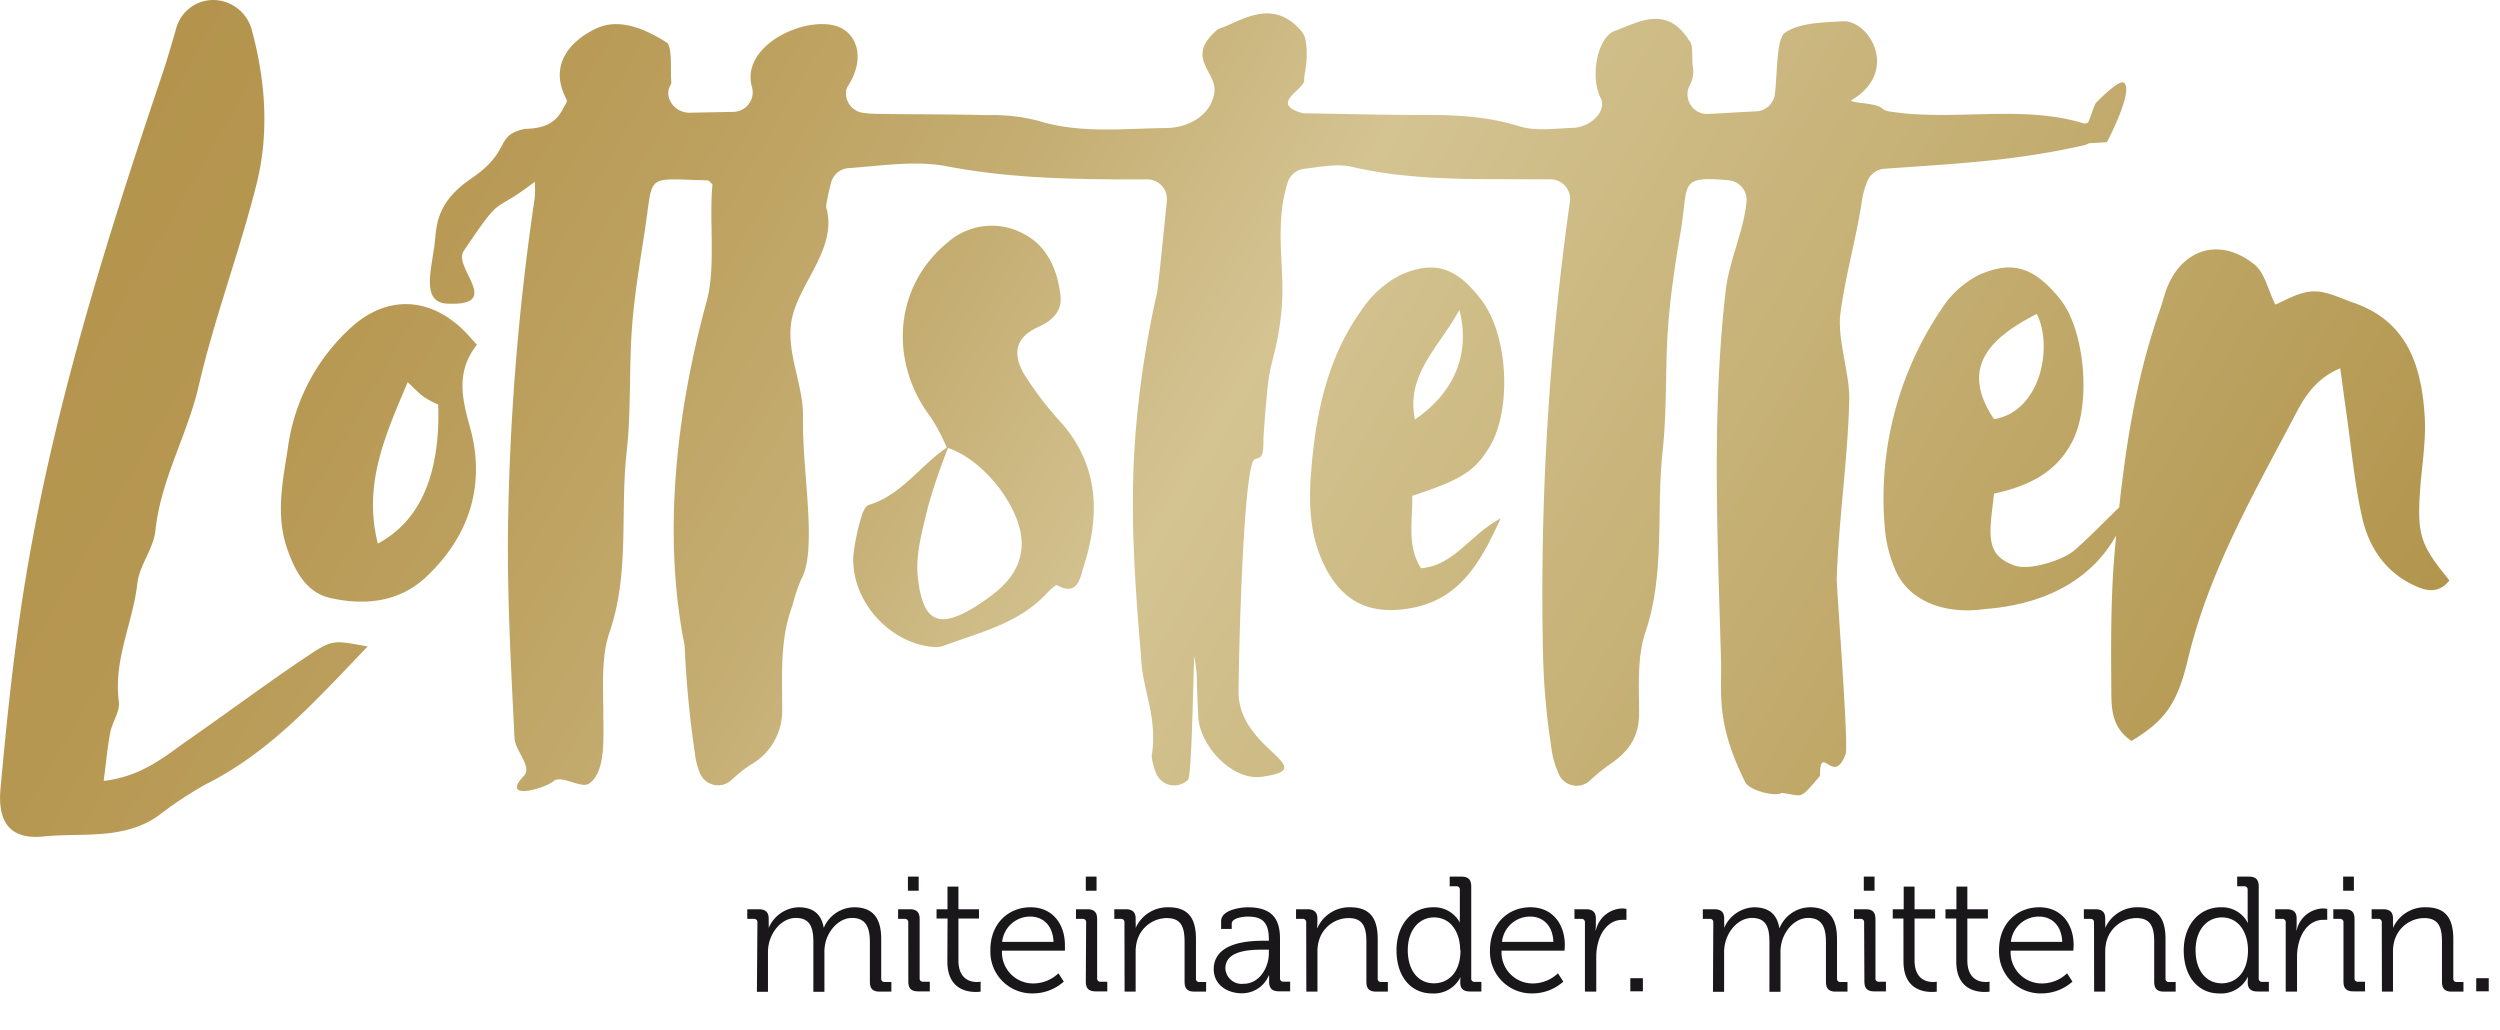 <svg id="Ebene_1" data-name="Ebene 1" xmlns="http://www.w3.org/2000/svg" xmlns:xlink="http://www.w3.org/1999/xlink" viewBox="0 0 381.72 157.26"><defs><style>.cls-1{fill:url(#Unbenannter_Verlauf_31);}.cls-2{fill:#1a171b;}</style><linearGradient id="Unbenannter_Verlauf_31" x1="329.47" y1="165.76" x2="32.49" y2="-5.7" gradientUnits="userSpaceOnUse"><stop offset="0" stop-color="#b2954d"/><stop offset="0.51" stop-color="#d4c492"/><stop offset="0.52" stop-color="#d3c290"/><stop offset="0.64" stop-color="#c5ae73"/><stop offset="0.77" stop-color="#bca05e"/><stop offset="0.89" stop-color="#b69751"/><stop offset="1" stop-color="#b4944d"/></linearGradient></defs><path class="cls-1" d="M56.14,98.71c-2.7,2.8-5,5.28-7.44,7.71C43.52,111.67,38,116.48,31.33,119.8a59.5,59.5,0,0,0-7.22,4.8c-5.34,3.7-11.63,2.52-17.49,3.12-4.92.5-7-2-6.55-7.22,1-11,2.13-21.92,3.94-32.75C8.39,61.6,16.33,36.39,24.78,11.33c.76-2.26,1.42-4.56,2.08-6.85A5.88,5.88,0,0,1,32.49,0a6.14,6.14,0,0,1,6,4.74c2.08,7.75,2.62,15.71.66,23.46-2.6,10.31-6.4,20.33-8.8,30.68-1.74,7.55-5.8,14.32-6.62,22.14-.29,2.75-2.44,5.3-2.75,8-.68,6.07-3.69,11.75-2.83,18.11.2,1.48-1,3.11-1.32,4.71-.42,2.2-.61,4.44-1,7.4,5.92-.73,9.28-3.71,12.85-6.21,6.18-4.3,12.23-8.82,18.48-13C50.87,97.59,51,97.78,56.14,98.71ZM72.82,52.64c-3.16,4-2.35,8-1.08,12.49,2.46,8.81,0,16.75-6.77,23.05C60.85,92,55.6,92.46,50.45,91.31c-3.65-.81-5.4-4.06-6.6-7.53-1.78-5.12-.69-10.25.09-15.28a30.32,30.32,0,0,1,9.81-18.63c5.25-4.66,11.49-4.57,16.7.24C71.24,50.84,71.93,51.68,72.82,52.64Zm-5.91,9.14A18.17,18.17,0,0,1,64.7,60.6c-.76-.56-1.4-1.27-2.45-2.24C58.83,66.47,55.41,73.88,57.69,83,64.24,79.51,67.24,72.31,66.91,61.78ZM374,88.62c-1.73,2.17-3.73,1.6-5.77.58-4.29-2.15-6.62-5.93-7.59-10.32-1.15-5.18-1.62-10.52-2.37-15.79-.31-2.15-.59-4.31-.94-6.86-3.5,1.46-5.29,4.08-6.67,6.71-6.39,12.17-13.34,24.11-16.58,37.69-1.63,6.84-3.54,9.44-8.62,12.5-2.89-1.92-3.06-4.7-3.08-7.15-.06-7.34-.12-14.72.53-22,.07-.74.13-1.48.2-2.22C320,87.35,313.87,92.17,303,93c-5.36.78-11-.75-13.4-5.52a20.36,20.36,0,0,1-1.83-7.08,51.59,51.59,0,0,1,8.77-33.36A14.56,14.56,0,0,1,302.12,42c5.21-2.35,8.54-1.13,12.4,3.63s4.76,16,2,21.57c-2.48,5-6.79,7-12.05,8.17-.73,6.23-1.47,9.4,3.21,11,2.23.76,6.87-.76,8.69-2.06,1.35-1,4.8-4.5,7.21-6.86,1.08-10.06,2.71-20.05,6.06-29.7.37-1,.67-2.11,1-3.15,2.22-6.54,8.22-8.56,13.6-4.2,1.56,1.26,2.05,3.84,3.17,6.1,1.35-.51,3.44-1.87,5.6-2s4.23,1,6.3,1.71c8.29,2.83,10.44,9.72,10.91,17.35.25,4-.52,8-.75,12C369.11,81.79,369.69,83.37,374,88.62ZM304.47,64c7.07-1.16,9.06-10.95,6.53-16.07C303.77,51.61,299.19,56.19,304.47,64Zm13.72-41.8a2.29,2.29,0,0,0,.73-.32l2.78-.17s4.12-7.78,2.63-9.07c-.75-.65-4.23,3-4.23,3-.3.13-1.07,2.92-1.33,3.12l-.52.11c-9.71-3-19.95-.24-30-1.89a2.37,2.37,0,0,1-1-.53c-1.06-.8-5.28-.72-4.48-1.2,7.31-4.39,2.63-12.26-1.46-12-2.82.18-6.52.18-8.77,1.75-1.31.91-1.13,5.89-1.53,9.33A3,3,0,0,1,268.18,17c-2,.09-4.71.26-7.21.39a3,3,0,0,1-3-4.31,4.32,4.32,0,0,0,.52-2.82c-.22-1,.12-3.56-.59-4.09C254.43.63,250,3.48,246.54,4.73c-2.63.94-3.8,7-2.14,10.23,1,1.91-1.42,4.46-4.23,4.56s-5.7.54-8.23-.25c-5-1.57-10.09-1.75-15.26-1.72-5.84,0-11.68-.16-17.73-.26-5.35-1.45.31-3.62.19-5.06-.08-.94.76-3.07.18-6.18a2.84,2.84,0,0,0-.63-1.32c-4.55-5.28-9.44-1.31-12.69-.29-5.26,4.38-.14,6.44-.58,9.65-.51,3.7-4.2,5.43-7.31,5.46-6.59.06-13.21.91-19.73-1.15a28,28,0,0,0-7.63-.82c-5.71-.15-11.42-.1-17.13-.2a16,16,0,0,1-1.81-.15,3,3,0,0,1-2.63-2.75,2.08,2.08,0,0,1,.26-1.29c3-4.66,1.15-8.62-2.22-9.34-5.26-1.12-14.12,3.47-12.4,9.43a3,3,0,0,1-2.83,3.8l-6.76.13c-2.19,0-3.93-2.28-2.87-4.19a1,1,0,0,0,.14-.61c-.18-1.28.24-5.3-.73-5.93-3.28-2.1-7-3.59-10.23-2.34-2.57,1-8.48,4.68-5,11.1.09.37-.34.87-.55,1.3-1.2,2.46-3.21,3.08-5.86,3.14-4.71,1-1.91,3.32-8.16,7.57-5.15,3.5-5.29,6.84-5.56,9.52-.41,4.12-2.27,9.39,1.87,9.59,8.64.41.85-5.48,2.5-8C77,29.1,74.84,33,81.66,27.75a18.48,18.48,0,0,1,0,2.37,379.36,379.36,0,0,0-4.1,51.14c-.11,10.47.49,21,1,31.43.1,2,2.77,4.39,1.42,5.8-3.65,3.8,3.12,2,4.55.77,1.21-1,4.22,1.23,5.44.37,2.58-1.81,2.14-7.22,2.15-10.54,0-4.2-.37-8.69.94-12.53,3.1-9,1.6-18.37,2.62-27.52.7-6.26.35-12.64.81-18.94.35-4.85,1.16-9.68,1.91-14.5,1.44-9.27-.16-8.3,9.61-8.06.27,0,.53.41.78.63-.55,5.3.53,12.65-.88,17.79-4.76,17.39-6.72,36-3.37,52.65a157.43,157.43,0,0,0,1.57,16.46,10.62,10.62,0,0,0,.83,3.13,3,3,0,0,0,4.74.91,21,21,0,0,1,2.84-2.28,9.48,9.48,0,0,0,4.91-8.57c0-5.29-.36-10.66,1.56-15.78a26.67,26.67,0,0,1,1.33-4c2.56-4.51.13-16.5.29-24.75.1-4.79-2.43-9.51-1.83-14.27.75-5.95,7.31-11.4,5.34-17.91a35.41,35.41,0,0,1,.75-3.58,3,3,0,0,1,2.7-2.3c5.16-.37,10.25-1.19,15-.28,8.59,1.65,17.15,1.94,25.79,2h4.8a3,3,0,0,1,3,3.32c-.49,4.83-.92,9.32-1.45,13.79a152.85,152.85,0,0,0-3.38,22.37c-.76,10.57-.21,20.61.89,33.27.12,5.12,2.62,9.27,1.62,15.34a10.08,10.08,0,0,0,.78,2.81,3,3,0,0,0,4.77.78c.66-.64.85-19.66,1-18.8.58,4.28.17,1.16.57,9.14.23,4.51,5.19,9.79,9.64,9.2,9.58-1.28-3.58-4.07-3.48-13,0-4.37.59-30.77,2.13-35,.49-1.33,1.79.54,1.65-3.61.44-6.23.67-8.35.89-9.64.44-2.67,1.16-4,1.77-8.89.78-6.21-.6-11.13.29-17.32a23.93,23.93,0,0,1,.73-3.18,3,3,0,0,1,2.55-2.19c2.66-.33,5.08-.82,7.27-.31,9.1,2.12,18.28,1.85,27.48,1.91h2.83a3,3,0,0,1,3,3.37v0a427.84,427.84,0,0,0-4.11,69.16,106.32,106.32,0,0,0,1.23,13.9,13.86,13.86,0,0,0,1.33,4.7,3,3,0,0,0,4.6.68,27.78,27.78,0,0,1,3.12-2.54c2.78-1.88,4.39-4.14,4.39-7.7,0-4.2-.33-8.67,1-12.53,3-9,1.59-18.37,2.59-27.52.69-6.27.37-12.64.83-18.94.36-4.85,1.08-9.69,1.91-14.5,1.28-7.42-.44-8.64,7.36-7.93a3,3,0,0,1,2.71,3.31c-.47,4.62-2.65,8.93-3.18,13.55-2.15,18.67-1.23,37.73-.71,56.51.14,4.94-.86,9.38,3.7,18.54.6,1.22,4.53,2.27,5.56,1.63,3.39.41,2.58,1.22,5.84-2.58.05-5.29,2.08,1.73,3.93-3.39.48-1.32-1.4-25.4-1.36-26.74.28-9,1.72-18.37,1.91-27.41.08-3.85-1.84-9.22-1.36-13,.71-5.67,2.55-12,3.34-17.61a12.14,12.14,0,0,1,.75-2.57,3,3,0,0,1,2.61-2C298.23,25,307.44,24.63,318.19,22.18ZM215.63,75.71c.09,3.9-.86,7.59,1.34,11.05,5.11-.42,7.43-5.11,12.16-7.6C226,86,222.86,91.53,215.39,92.86,209,94,204.72,91.79,202,85.88c-2-4.34-2.18-8.93-1.83-13.54.68-8.9,2.39-17.57,7.72-25a16,16,0,0,1,6-5.38c5.35-2.32,8.59-1,12.31,3.85,4.1,5.37,4.69,16.83,1.16,22.55C225.16,71.94,223.12,73.25,215.63,75.71Zm7.2-28.39c-3.08,5.7-8.21,9.81-6.78,16.72C222,60,224.56,54.05,222.83,47.32ZM162.32,64.86c5.6,6.64,5.58,14.11,3.09,21.8-.44,1.36-.79,4.5-4,2.7-.22-.13-1.12.74-1.59,1.25-4.19,4.52-10,5.88-15.46,7.89a4,4,0,0,1-1.59.31c-6.89-.43-12.88-7.07-12.47-14a32,32,0,0,1,1.23-5.89c.17-.67.59-1.65,1.1-1.81,5-1.5,7.85-6,11.93-8.77a29.94,29.94,0,0,0-2.4-4.56c-6.6-8.69-5.53-20.18,2.51-26.74A10.16,10.16,0,0,1,156,35.55c3.9,1.85,5.55,5.74,5.94,9.83.19,2-1.14,3.54-3.35,4.52-3.33,1.47-4.13,3.82-2.29,7.12A52.84,52.84,0,0,0,162.32,64.86ZM156,83.14c.11-5.38-5.67-12.89-11.25-14.74a91.69,91.69,0,0,0-3.06,9c-.84,3.51-1.92,7.22-1.55,10.7.77,7.16,3.35,8.09,9.47,4.09C152.85,90,155.87,87.56,156,83.14Z"/><path class="cls-2" d="M115.65,140.85a.5.5,0,0,0-.55-.55h-1v-1.47h1.75c1,0,1.52.45,1.52,1.4v.57a7.79,7.79,0,0,1,0,.89h0a5.15,5.15,0,0,1,4.53-3.16c2.32,0,3.51,1.07,3.88,3.14h0a5.11,5.11,0,0,1,4.61-3.14c3,0,4.16,1.77,4.16,4.86v6a.49.49,0,0,0,.55.55h1v1.47h-1.77c-1.07,0-1.51-.45-1.51-1.52v-6c0-2-.43-3.73-2.72-3.73-1.89,0-3.46,1.69-4,3.53a6.14,6.14,0,0,0-.22,1.82v5.93h-1.69v-7.55c0-1.89-.28-3.73-2.65-3.73-2,0-3.56,1.76-4.08,3.68a6.12,6.12,0,0,0-.2,1.67v5.93h-1.69Z"/><path class="cls-2" d="M138.68,140.85a.5.5,0,0,0-.55-.55h-1v-1.47h1.77c1.07,0,1.52.45,1.52,1.52v9a.49.49,0,0,0,.55.55h1v1.47h-1.77c-1.07,0-1.51-.45-1.51-1.52Zm-.05-7h1.64V136h-1.64Z"/><path class="cls-2" d="M144.68,140.25H143v-1.42h1.67v-3.46h1.67v3.46h3.14v1.42h-3.14v6.38c0,2.93,1.87,3.31,2.81,3.31a3,3,0,0,0,.58-.05v1.52a4.91,4.91,0,0,1-.73.05c-1.44,0-4.35-.48-4.35-4.66Z"/><path class="cls-2" d="M157.35,138.53c3.46,0,5.25,2.67,5.25,5.78,0,.3,0,.85,0,.85h-9.61a4.76,4.76,0,0,0,4.86,5,5.57,5.57,0,0,0,3.76-1.55l.82,1.27a7.1,7.1,0,0,1-4.66,1.8,6.35,6.35,0,0,1-6.55-6.55C151.17,141,154,138.53,157.35,138.53Zm3.51,5.28c-.1-2.59-1.69-3.86-3.54-3.86a4.3,4.3,0,0,0-4.3,3.86Z"/><path class="cls-2" d="M165.84,140.85a.5.5,0,0,0-.55-.55h-1v-1.47H166c1.07,0,1.52.45,1.52,1.52v9a.49.49,0,0,0,.55.55h1v1.47h-1.76c-1.08,0-1.52-.45-1.52-1.52Zm-.05-7h1.64V136h-1.64Z"/><path class="cls-2" d="M171.69,140.85a.5.5,0,0,0-.55-.55h-1v-1.47h1.75c1,0,1.51.45,1.51,1.4v.57a7.79,7.79,0,0,1,0,.89h0a5.34,5.34,0,0,1,5-3.16c3.12,0,4.21,1.77,4.21,4.86v6a.49.49,0,0,0,.55.55h1v1.47h-1.77c-1.07,0-1.52-.45-1.52-1.52v-6c0-2-.3-3.71-2.71-3.71a4.76,4.76,0,0,0-4.56,3.53,6.24,6.24,0,0,0-.2,1.7v6h-1.69Z"/><path class="cls-2" d="M193.05,143.64h.69v-.15c0-2.62-.94-3.54-3.23-3.54-.63,0-2.44.18-2.44,1.1v.79h-1.62v-1.19c0-1.74,3-2.12,4.08-2.12,4,0,4.91,2.12,4.91,4.81v6a.49.49,0,0,0,.55.55h1v1.47h-1.72c-1.07,0-1.49-.48-1.49-1.5,0-.54,0-.92,0-.92h-.05a4.42,4.42,0,0,1-4.15,2.72c-2.1,0-4.26-1.22-4.26-3.71C185.38,143.79,190.88,143.64,193.05,143.64Zm-3.14,6.57c2.39,0,3.83-2.49,3.83-4.65V145H193c-2,0-5.9.05-5.9,2.87A2.49,2.49,0,0,0,189.91,150.21Z"/><path class="cls-2" d="M199.44,140.85a.5.5,0,0,0-.55-.55h-1v-1.47h1.74c1,0,1.52.45,1.52,1.4v.57a7.79,7.79,0,0,1-.05.89h.05a5.33,5.33,0,0,1,5-3.16c3.11,0,4.21,1.77,4.21,4.86v6a.49.49,0,0,0,.55.55h1v1.47h-1.76c-1.08,0-1.52-.45-1.52-1.52v-6c0-2-.3-3.71-2.72-3.71a4.75,4.75,0,0,0-4.55,3.53,5.87,5.87,0,0,0-.2,1.7v6h-1.7Z"/><path class="cls-2" d="M218.81,138.53a4.43,4.43,0,0,1,4.09,2.34h0a8.87,8.87,0,0,1,0-.94v-4.06a.5.5,0,0,0-.55-.55h-1v-1.47h1.77c1.07,0,1.52.45,1.52,1.52v14a.49.49,0,0,0,.55.55h1v1.47h-1.74c-1.05,0-1.49-.48-1.49-1.4a5.65,5.65,0,0,1,.05-.79H223a4.55,4.55,0,0,1-4.31,2.49c-3.36,0-5.46-2.69-5.46-6.58S215.52,138.53,218.81,138.53Zm4.14,6.55c0-2.54-1.3-5-4-5-2.21,0-4,1.87-4,5s1.62,5.06,4,5.06C221,150.14,223,148.64,223,145.08Z"/><path class="cls-2" d="M233.67,138.53c3.47,0,5.26,2.67,5.26,5.78,0,.3-.05.85-.05.85h-9.61a4.75,4.75,0,0,0,4.85,5,5.57,5.57,0,0,0,3.76-1.55l.82,1.27a7.06,7.06,0,0,1-4.65,1.8,6.35,6.35,0,0,1-6.55-6.55C227.5,141,230.31,138.53,233.67,138.53Zm3.51,5.28c-.09-2.59-1.69-3.86-3.53-3.86a4.3,4.3,0,0,0-4.31,3.86Z"/><path class="cls-2" d="M242,140.85a.5.5,0,0,0-.55-.55h-1.05v-1.47h1.75c1,0,1.52.42,1.52,1.42v.85a8.87,8.87,0,0,1-.05.94h.05a4.26,4.26,0,0,1,4-3.33,3.68,3.68,0,0,1,.67.07v1.67a4.33,4.33,0,0,0-.63,0c-1.76,0-3.08,1.39-3.63,3.24a8.18,8.18,0,0,0-.35,2.44v5.28H242Z"/><path class="cls-2" d="M248.93,149.36h1.92v2h-1.92Z"/><path class="cls-2" d="M261.6,140.85a.49.49,0,0,0-.54-.55H260v-1.47h1.74c1.05,0,1.52.45,1.52,1.4v.57a7.79,7.79,0,0,1,0,.89h0a5.16,5.16,0,0,1,4.53-3.16c2.32,0,3.52,1.07,3.89,3.14h.05a5.1,5.1,0,0,1,4.61-3.14c3,0,4.15,1.77,4.15,4.86v6a.49.49,0,0,0,.55.55h1.05v1.47h-1.77c-1.07,0-1.52-.45-1.52-1.52v-6c0-2-.42-3.73-2.71-3.73-1.9,0-3.46,1.69-4,3.53a5.82,5.82,0,0,0-.23,1.82v5.93h-1.69v-7.55c0-1.89-.27-3.73-2.64-3.73-2,0-3.56,1.76-4.08,3.68a6.12,6.12,0,0,0-.2,1.67v5.93h-1.7Z"/><path class="cls-2" d="M284.63,140.85a.5.5,0,0,0-.55-.55h-1v-1.47h1.77c1.07,0,1.51.45,1.51,1.52v9a.49.49,0,0,0,.55.55h1.05v1.47h-1.77c-1.07,0-1.52-.45-1.52-1.52Zm-.05-7h1.64V136h-1.64Z"/><path class="cls-2" d="M290.63,140.25H289v-1.42h1.67v-3.46h1.66v3.46h3.14v1.42h-3.14v6.38c0,2.93,1.87,3.31,2.82,3.31a2.83,2.83,0,0,0,.57-.05v1.52a4.84,4.84,0,0,1-.72.05c-1.45,0-4.36-.48-4.36-4.66Z"/><path class="cls-2" d="M298.7,140.25h-1.65v-1.42h1.67v-3.46h1.67v3.46h3.14v1.42h-3.14v6.38c0,2.93,1.87,3.31,2.81,3.31a3,3,0,0,0,.58-.05v1.52a4.91,4.91,0,0,1-.73.05c-1.44,0-4.35-.48-4.35-4.66Z"/><path class="cls-2" d="M311.37,138.53c3.46,0,5.25,2.67,5.25,5.78,0,.3-.05.85-.05.85H307a4.76,4.76,0,0,0,4.86,5,5.57,5.57,0,0,0,3.76-1.55l.82,1.27a7.1,7.1,0,0,1-4.66,1.8,6.35,6.35,0,0,1-6.55-6.55C305.19,141,308,138.53,311.37,138.53Zm3.51,5.28c-.1-2.59-1.69-3.86-3.54-3.86a4.3,4.3,0,0,0-4.3,3.86Z"/><path class="cls-2" d="M319.73,140.85a.5.5,0,0,0-.55-.55h-1v-1.47h1.74c1.05,0,1.52.45,1.52,1.4v.57a7.79,7.79,0,0,1,0,.89h0a5.33,5.33,0,0,1,5-3.16c3.11,0,4.21,1.77,4.21,4.86v6a.49.49,0,0,0,.55.55h1v1.47h-1.76c-1.08,0-1.52-.45-1.52-1.52v-6c0-2-.3-3.71-2.72-3.71a4.77,4.77,0,0,0-4.56,3.53,6.66,6.66,0,0,0-.2,1.7v6h-1.69Z"/><path class="cls-2" d="M339.1,138.53a4.43,4.43,0,0,1,4.09,2.34h.05a8.87,8.87,0,0,1-.05-.94v-4.06a.5.5,0,0,0-.55-.55h-1.05v-1.47h1.77c1.07,0,1.52.45,1.52,1.52v14a.49.49,0,0,0,.55.55h1v1.47h-1.74c-1.05,0-1.49-.48-1.49-1.4a5.65,5.65,0,0,1,.05-.79h-.05a4.55,4.55,0,0,1-4.31,2.49c-3.36,0-5.46-2.69-5.46-6.58S335.81,138.53,339.1,138.53Zm4.14,6.55c0-2.54-1.3-5-4-5-2.22,0-4,1.87-4,5s1.62,5.06,4,5.06C341.27,150.14,343.24,148.64,343.24,145.08Z"/><path class="cls-2" d="M349,140.85a.5.5,0,0,0-.55-.55h-1.05v-1.47h1.75c1,0,1.52.42,1.52,1.42v.85a8.87,8.87,0,0,1-.05.94h.05a4.26,4.26,0,0,1,4-3.33,3.68,3.68,0,0,1,.67.07v1.67a4.28,4.28,0,0,0-.62,0c-1.77,0-3.09,1.39-3.64,3.24a8.18,8.18,0,0,0-.35,2.44v5.28H349Z"/><path class="cls-2" d="M357.82,140.85a.5.5,0,0,0-.55-.55h-1v-1.47H358c1.07,0,1.51.45,1.51,1.52v9a.49.49,0,0,0,.55.55h1.05v1.47h-1.77c-1.07,0-1.52-.45-1.52-1.52Zm-.05-7h1.64V136h-1.64Z"/><path class="cls-2" d="M363.67,140.85a.5.5,0,0,0-.55-.55h-1v-1.47h1.74c1.05,0,1.52.45,1.52,1.4v.57a7.79,7.79,0,0,1,0,.89h0a5.33,5.33,0,0,1,5-3.16c3.11,0,4.21,1.77,4.21,4.86v6a.49.49,0,0,0,.55.55h1v1.47h-1.77c-1.07,0-1.51-.45-1.51-1.52v-6c0-2-.3-3.71-2.72-3.71a4.77,4.77,0,0,0-4.56,3.53,6.24,6.24,0,0,0-.2,1.7v6h-1.69Z"/><path class="cls-2" d="M378.09,149.36H380v2h-1.91Z"/></svg>